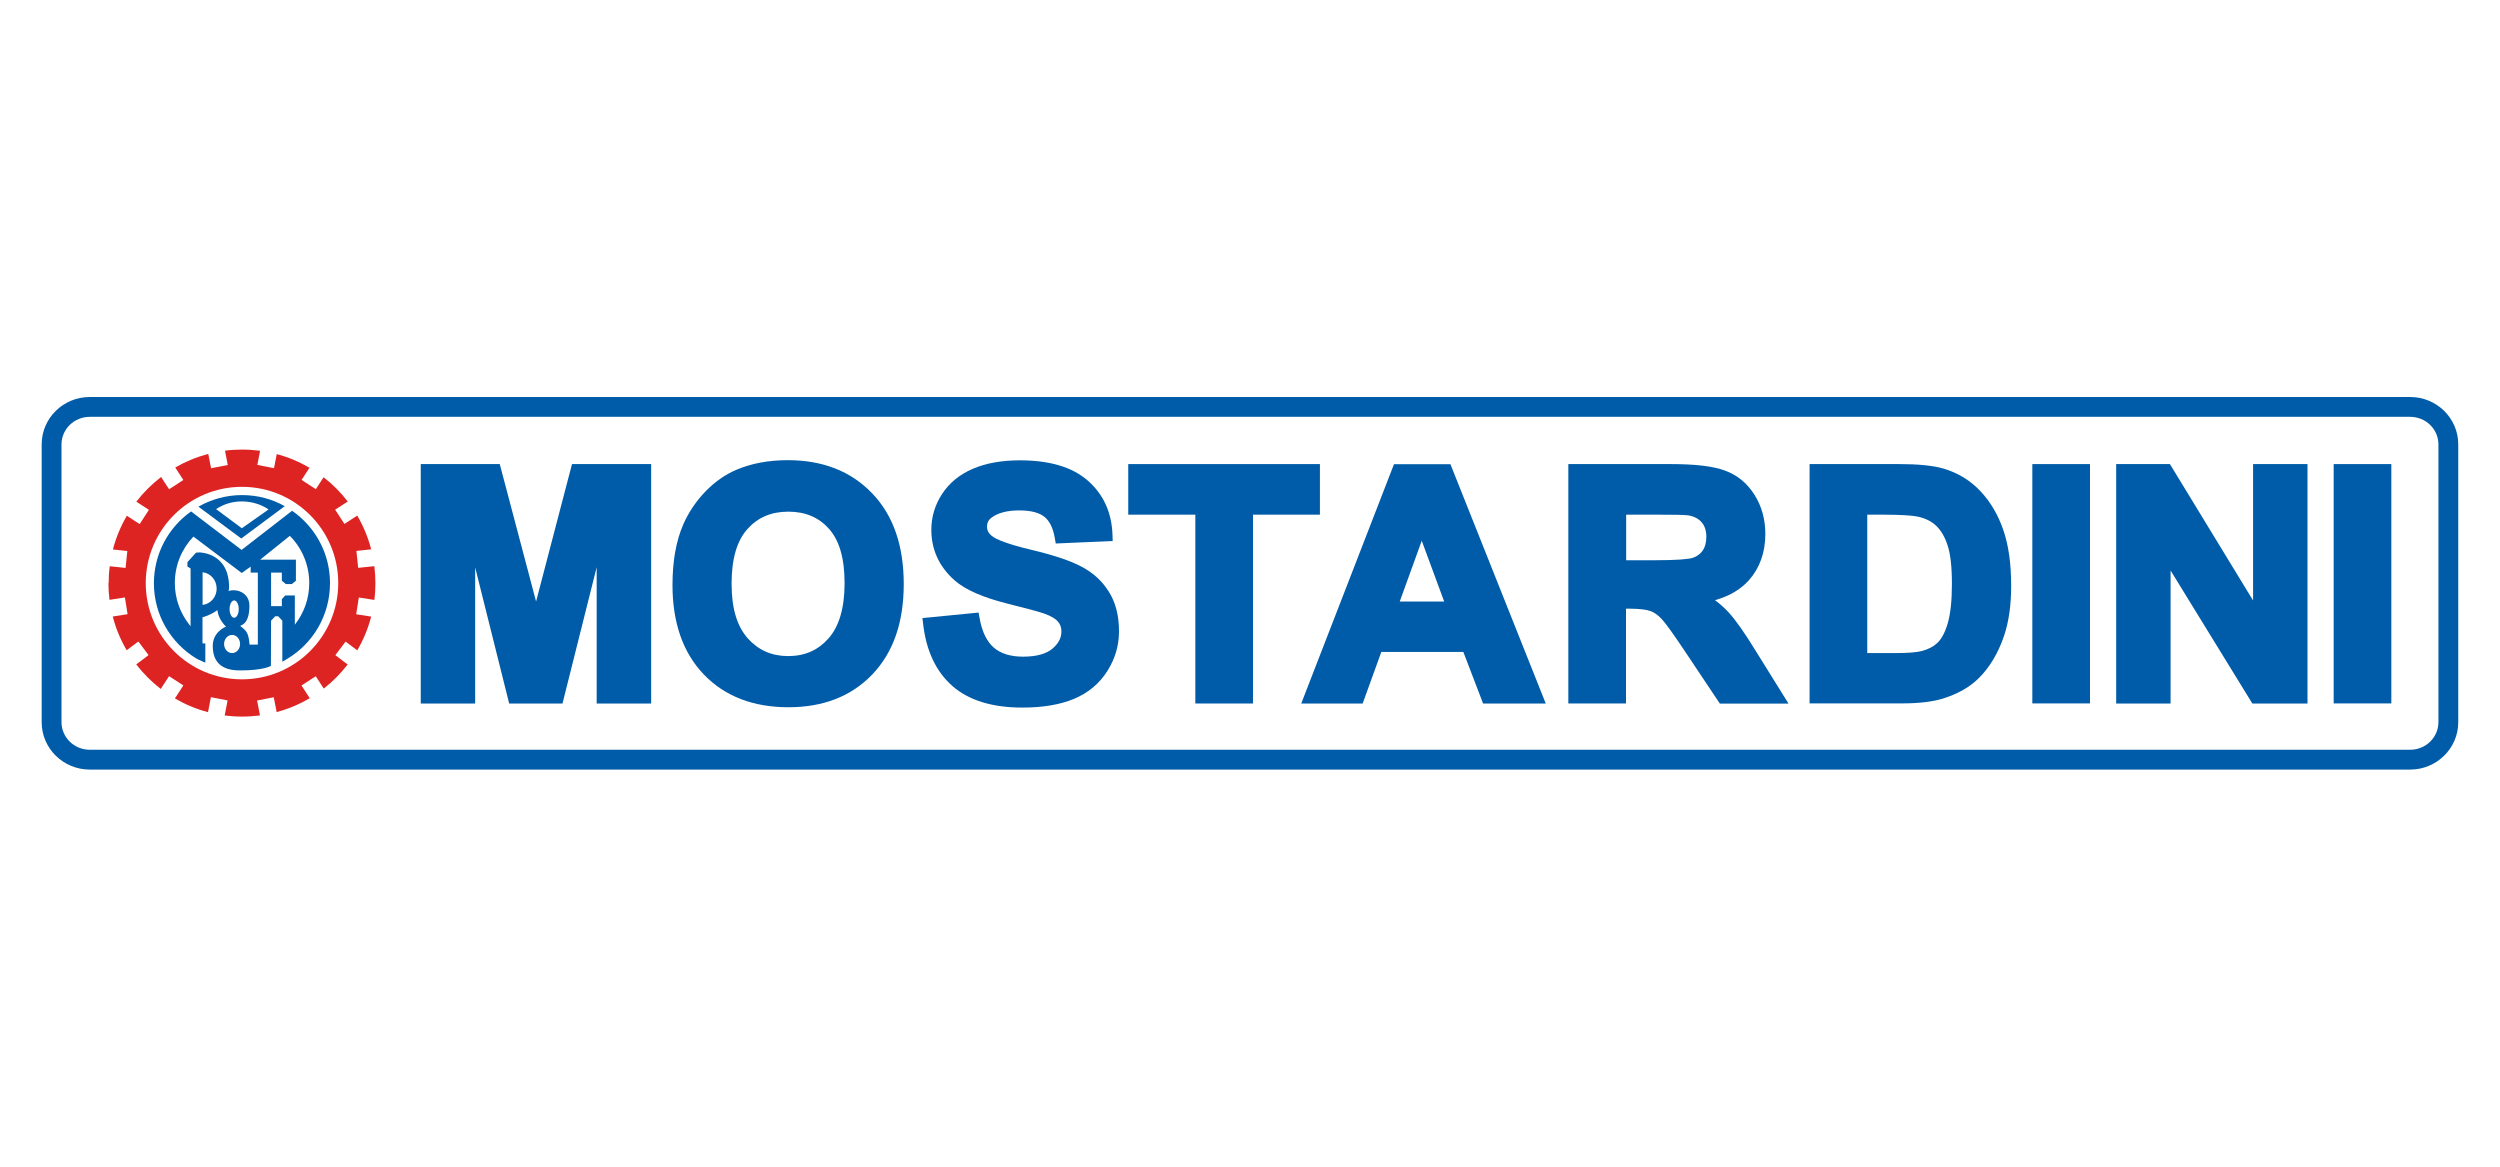 <?xml version="1.0" encoding="UTF-8"?>
<svg id="a" data-name="Layer 1" xmlns="http://www.w3.org/2000/svg" xmlns:xlink="http://www.w3.org/1999/xlink" viewBox="0 0 300 140">
  <defs>
    <style>
      .e {
        fill: #de2423;
      }

      .f {
        fill: none;
      }

      .g {
        clip-path: url(#d);
      }

      .h {
        clip-path: url(#c);
      }

      .i {
        fill: #005ca8;
      }
    </style>
    <clipPath id="c">
      <rect class="f" x="5" y="47.64" width="290" height="44.72"/>
    </clipPath>
    <clipPath id="d">
      <rect class="f" x="5" y="47.64" width="290" height="44.72"/>
    </clipPath>
  </defs>
  <g id="b" data-name="Mostardini">
    <g class="h">
      <g class="g">
        <path class="i" d="M10.77,47.64h278.45c3.17,0,5.77,2.53,5.77,5.69v33.33c0,3.16-2.61,5.69-5.77,5.69H10.77c-3.17,0-5.77-2.53-5.77-5.69v-33.33c0-3.16,2.6-5.69,5.77-5.69M10.77,50.02c-1.89,0-3.39,1.5-3.39,3.31v33.33c0,1.81,1.5,3.31,3.39,3.31h278.45c1.89,0,3.39-1.5,3.39-3.31v-33.33c0-1.81-1.5-3.31-3.39-3.31H10.77Z"/>
        <polygon class="i" points="50.49 55.69 59.97 55.69 64.33 72.18 68.64 55.69 78.14 55.69 78.14 84.42 71.6 84.42 71.6 68.07 67.5 84.42 61.1 84.42 57.02 68.09 57.02 84.42 50.49 84.42 50.49 55.69"/>
        <path class="i" d="M81.99,62.93c.65-1.47,1.54-2.79,2.66-3.95,1.13-1.17,2.38-2.04,3.75-2.62,1.8-.76,3.84-1.14,6.13-1.14,4.16,0,7.55,1.3,10.11,3.96,2.57,2.66,3.81,6.33,3.81,10.9s-1.23,8.18-3.77,10.85c-2.54,2.65-5.92,3.94-10.07,3.94-4.19,0-7.6-1.29-10.14-3.92-2.54-2.65-3.77-6.26-3.77-10.74,0-2.85.42-5.29,1.3-7.29M89.72,76.59c1.28,1.43,2.88,2.14,4.87,2.14s3.58-.71,4.83-2.12c1.24-1.4,1.93-3.57,1.93-6.64s-.67-5.16-1.87-6.51c-1.21-1.36-2.81-2.06-4.88-2.06-2.07,0-3.69.71-4.92,2.1-1.22,1.36-1.89,3.5-1.89,6.55s.69,5.13,1.94,6.55"/>
        <path class="i" d="M117.43,73.51l.12.66c.3,1.7.9,2.84,1.7,3.54.82.7,1.96,1.09,3.51,1.09,1.68,0,2.81-.36,3.52-.95.77-.65,1.09-1.33,1.09-2.08,0-.49-.15-.87-.41-1.17-.25-.31-.76-.65-1.65-.97-.63-.22-2.07-.61-4.32-1.17-2.97-.74-5.17-1.67-6.49-2.86-1.81-1.63-2.74-3.65-2.74-6.03,0-1.53.43-2.97,1.28-4.28.88-1.35,2.12-2.36,3.71-3.04,1.59-.68,3.48-1.01,5.63-1.01,3.5,0,6.25.77,8.15,2.43,1.89,1.65,2.88,3.85,2.97,6.53l.02.72-6.83.3-.11-.63c-.22-1.3-.67-2.11-1.25-2.57-.58-.47-1.55-.77-3.01-.77-1.5,0-2.58.31-3.31.85-.4.29-.57.64-.57,1.1,0,.41.16.76.56,1.1.54.45,2.04,1.03,4.73,1.67,2.68.64,4.72,1.31,6.07,2.04,1.39.73,2.49,1.74,3.28,3.03.82,1.31,1.2,2.89,1.2,4.72,0,1.71-.47,3.3-1.41,4.78-.95,1.5-2.29,2.61-4,3.33-1.69.7-3.76,1.04-6.18,1.04-3.53,0-6.36-.82-8.37-2.56-2.01-1.75-3.17-4.26-3.54-7.44l-.09-.74,6.73-.66Z"/>
        <polygon class="i" points="143.44 61.76 135.39 61.76 135.39 55.69 158.39 55.69 158.39 61.76 150.36 61.76 150.36 84.42 143.44 84.42 143.44 61.76"/>
        <path class="i" d="M177.97,84.42l-2.37-6.19h-9.84l-2.24,6.19h-7.37l11.13-28.72h6.77l11.44,28.72h-7.52ZM170.61,64.89l-2.64,7.29h5.33l-2.69-7.29Z"/>
        <path class="i" d="M188.21,55.69h12.25c2.91,0,5.12.24,6.56.79,1.48.54,2.65,1.52,3.52,2.9.87,1.38,1.3,2.95,1.3,4.69,0,2.2-.65,4.07-1.98,5.57-1.01,1.12-2.38,1.91-4.06,2.38.6.45,1.14.93,1.61,1.44.83.89,1.9,2.41,3.21,4.54l4,6.43h-8.24l-4.18-6.26c-1.42-2.13-2.35-3.41-2.81-3.9-.46-.49-.92-.8-1.36-.95-.46-.17-1.28-.27-2.52-.28h-.39v11.38h-6.92v-28.72ZM198.47,67.23c2.67,0,4.17-.12,4.69-.3.51-.18.89-.47,1.17-.87.27-.4.43-.93.43-1.64,0-.78-.21-1.34-.56-1.74-.35-.41-.86-.71-1.62-.84-.43-.06-1.72-.08-3.89-.08h-3.55v5.47h3.33Z"/>
        <path class="i" d="M227.88,55.69c2.28,0,4.08.17,5.37.55,1.71.51,3.19,1.41,4.41,2.71,1.21,1.29,2.13,2.86,2.75,4.69.63,1.84.93,4.07.93,6.67,0,2.3-.28,4.32-.87,6.04-.71,2.07-1.73,3.78-3.09,5.1-1.05,1.03-2.44,1.8-4.13,2.35-1.31.42-3.01.61-5.07.61h-11.03v-28.72h10.73ZM224.07,78.37h3.37c1.52,0,2.55-.09,3.14-.24.79-.2,1.42-.53,1.89-.97.45-.41.89-1.14,1.24-2.3.34-1.13.52-2.72.52-4.79s-.18-3.61-.52-4.63c-.34-1.05-.81-1.81-1.36-2.34-.56-.53-1.28-.9-2.2-1.1-.67-.15-2.1-.24-4.34-.24h-1.74v16.61Z"/>
        <rect class="i" x="243.88" y="55.69" width="6.92" height="28.72"/>
        <polygon class="i" points="253.94 55.69 260.39 55.69 270.37 72.06 270.37 55.69 276.9 55.69 276.9 84.42 270.28 84.42 260.47 68.46 260.47 84.42 253.94 84.42 253.94 55.69"/>
        <rect class="i" x="280.04" y="55.69" width="6.92" height="28.72"/>
        <path class="e" d="M17.49,69.97c0,6.38,5.17,11.55,11.55,11.55s11.55-5.17,11.55-11.55-5.17-11.55-11.55-11.55-11.55,5.17-11.55,11.55M13.04,69.97c0-.69.04-1.36.13-2.02l1.9.2.21-2.03-1.73-.18c.37-1.44.94-2.8,1.67-4.05l1.54,1,1.11-1.71-1.51-.98c.86-1.11,1.86-2.11,2.97-2.96l.96,1.47,1.71-1.11-.97-1.5c1.23-.71,2.56-1.26,3.96-1.63l.34,1.72,2-.39-.33-1.72c.67-.09,1.35-.13,2.05-.13.73,0,1.45.05,2.16.14l-.33,1.7,2,.39.33-1.69c1.39.37,2.71.93,3.93,1.64l-.95,1.46,1.71,1.11.93-1.43c1.09.84,2.06,1.82,2.9,2.91l-1.51.98,1.11,1.71,1.54-1c.73,1.25,1.3,2.61,1.67,4.05l-1.77.19.21,2.03,1.94-.2c.08.66.13,1.34.13,2.03s-.04,1.36-.13,2.02l-1.86-.29-.32,2.01,1.8.28c-.37,1.44-.94,2.8-1.67,4.05l-1.4-1.05-1.23,1.63,1.48,1.12c-.83,1.08-1.8,2.05-2.87,2.89l-.96-1.48-1.71,1.11.99,1.52c-1.23.73-2.56,1.29-3.97,1.67l-.35-1.78-2,.39.35,1.79c-.71.09-1.43.14-2.16.14s-1.4-.05-2.08-.13l.35-1.81-2-.39-.35,1.8c-1.41-.37-2.74-.93-3.97-1.65l1.01-1.56-1.71-1.11-1,1.53c-1.1-.85-2.09-1.84-2.94-2.94l1.48-1.12-1.23-1.63-1.4,1.05c-.73-1.25-1.3-2.61-1.67-4.05l1.78-.28-.32-2.01-1.85.29c-.08-.66-.13-1.33-.13-2.02"/>
        <path class="i" d="M25.92,61.09l3.1,2.3,3.21-2.26c-.91-.61-2.03-.96-3.21-.96s-2.2.34-3.1.93M28.95,64.62l-5.14-3.82c1.54-.88,3.33-1.39,5.23-1.39s3.61.48,5.13,1.33l-5.22,3.88Z"/>
        <path class="i" d="M30.07,68l-1.06.76-5.8-4.37c-1.38,1.45-2.23,3.41-2.23,5.57,0,1.87.64,3.59,1.71,4.96l.18.23v-6.93l-.38-.24v-.52l1.03-1.14.38-.03s3.59-.03,3.59,4.17c0,.24-.03.26-.07.46,1.01-.32,2.51.21,2.51,1.77,0,2.34-1.1,2.31-1.1,2.43,0,0,.51.36.73.69.35.51.38,1.54.38,1.54h1v-8.64h-.86v-.71ZM31.21,67.16h4.3v2.53l-.49.4h-.71l-.49-.4v-.98h-1.29v4.03h1.29v-.83l.4-.45h1.16v3.5c1.08-1.37,1.73-3.1,1.73-4.99,0-2.21-.89-4.22-2.33-5.67l-3.57,2.87ZM24.31,68.68v3.91c.95-.1,1.69-.94,1.69-1.96s-.74-1.86-1.69-1.96M27.55,73.09c0,.57.25,1.04.55,1.04s.55-.46.55-1.04-.25-1.04-.55-1.04-.55.46-.55,1.04M26.89,77.28c0,.6.43,1.09.96,1.09s.96-.49.96-1.09-.43-1.09-.96-1.09-.96.49-.96,1.09M35.05,61.29c2.75,1.91,4.55,5.08,4.55,8.68,0,3.87-2.04,7.25-5.13,9.09l-.59.35v-4.93s-.5-.53-.5-.53h-.35l-.5.53-.02,5.42s-.79.55-3.69.55c-1.11,0-3.29-.18-3.29-2.93,0-1.74,1.59-2.32,1.59-2.32-.61-.61-.96-1.31-1.03-1.99-.85.64-1.79.86-1.79.86v3.14h.34v2.31s-.74-.3-1.13-.53c-3.02-1.86-5.04-5.19-5.04-9,0-3.56,1.76-6.71,4.46-8.62l6.06,4.62,6.04-4.68Z"/>
      </g>
    </g>
  </g>
</svg>